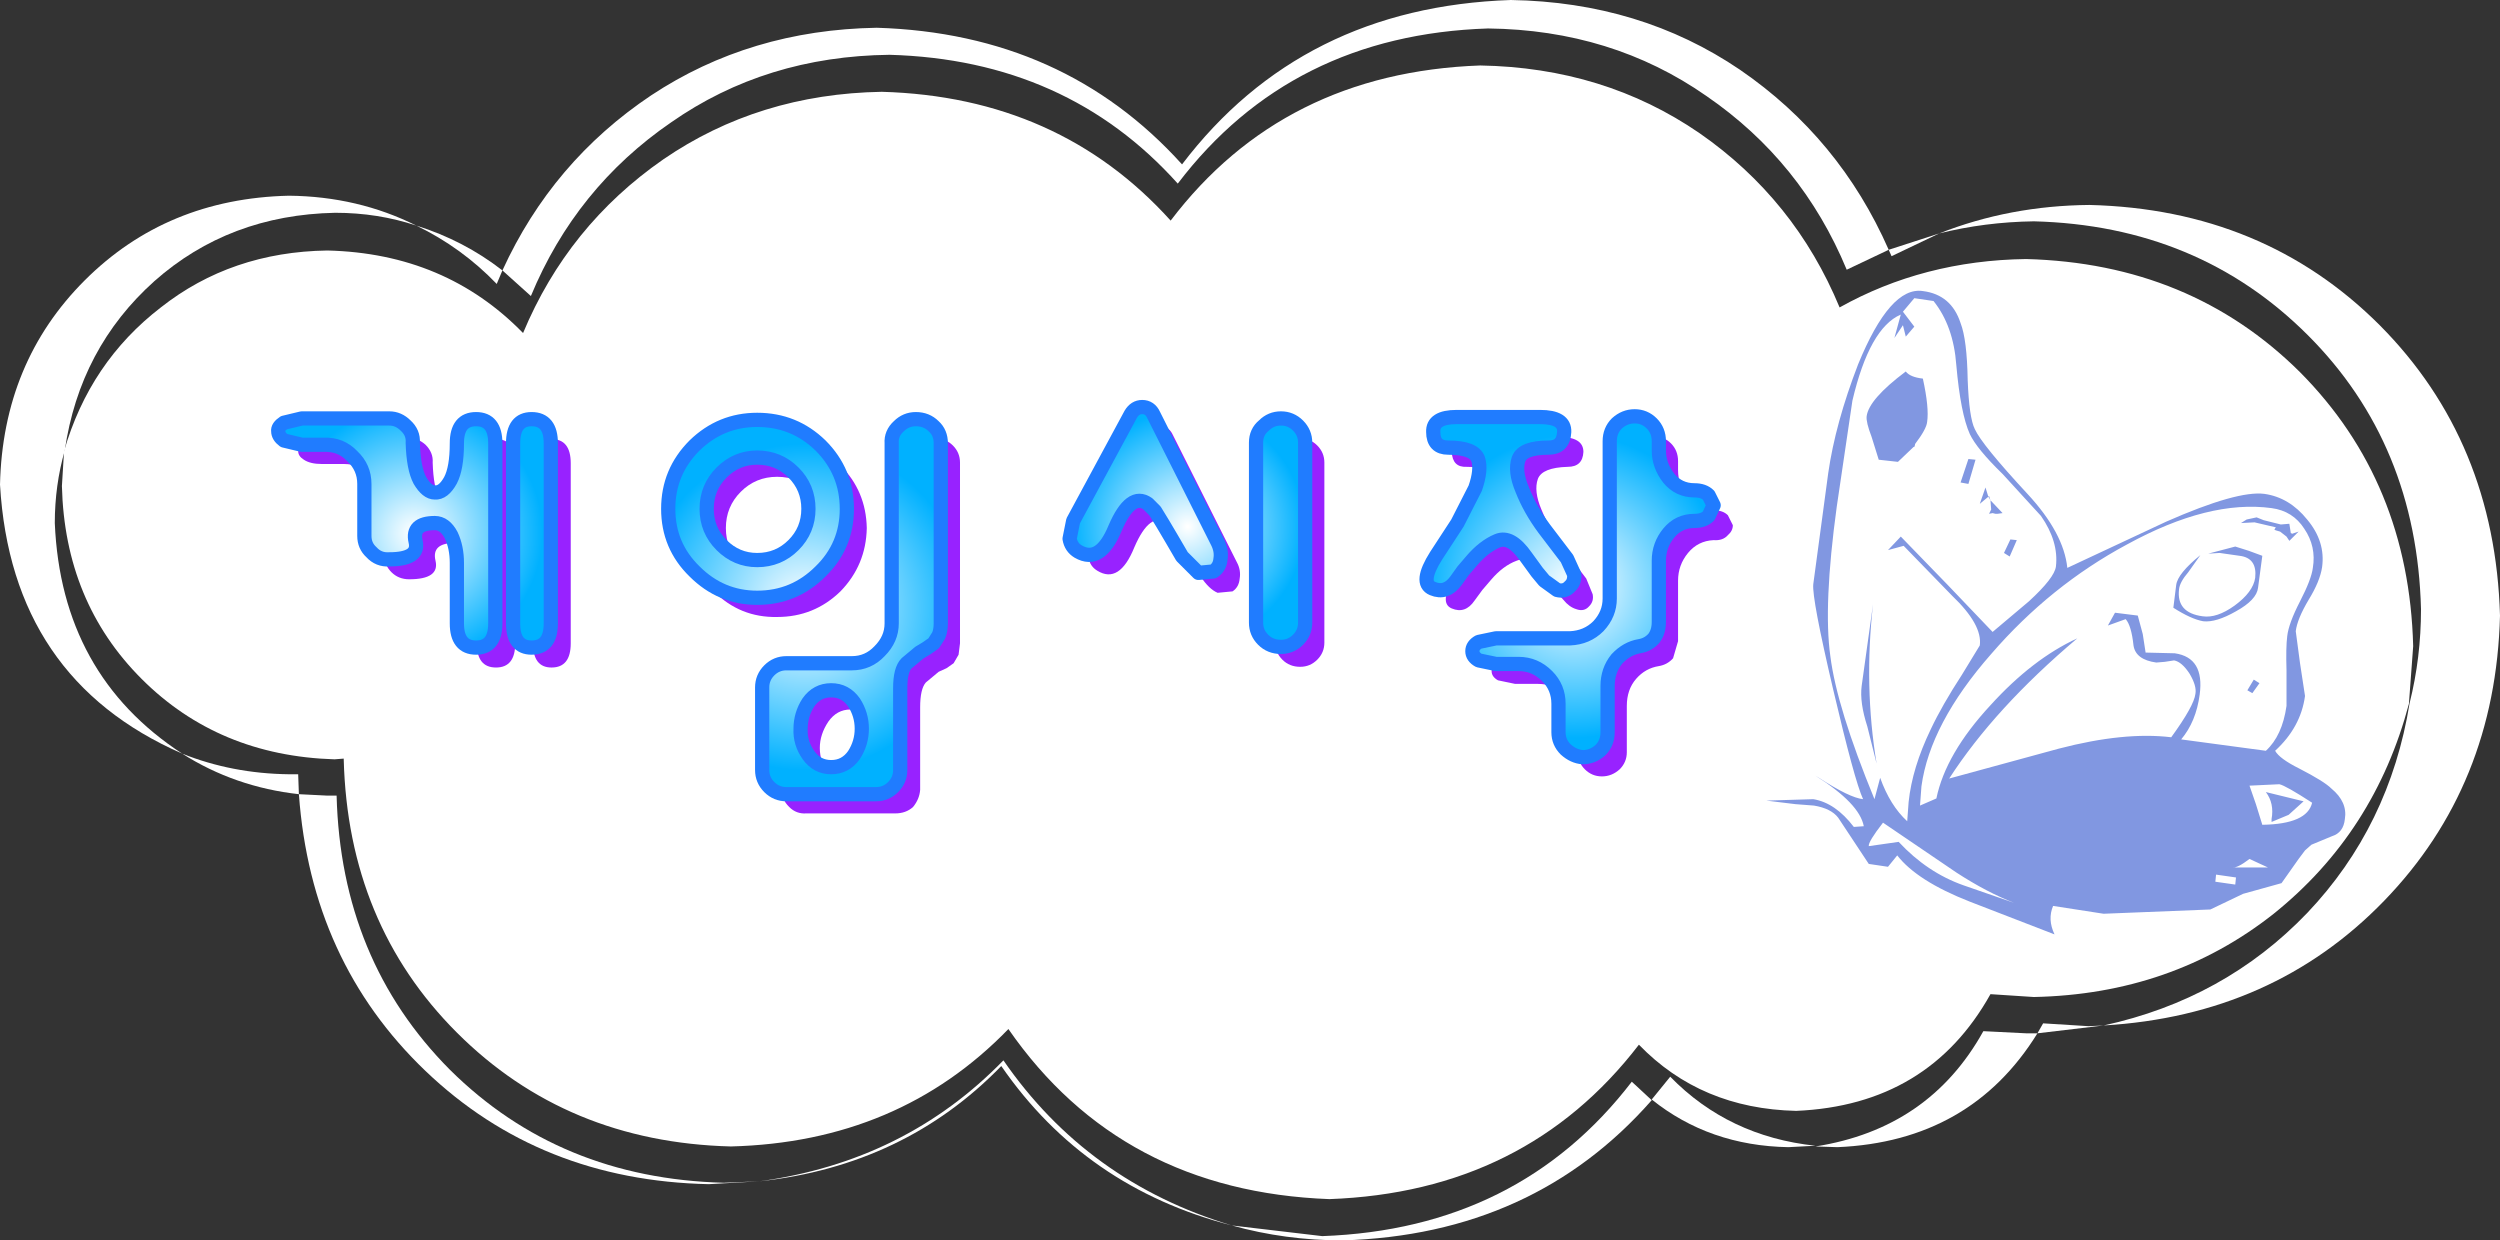 <?xml version="1.0" encoding="UTF-8" standalone="no"?>
<svg xmlns:xlink="http://www.w3.org/1999/xlink" height="87.15px" width="175.65px" xmlns="http://www.w3.org/2000/svg">
  <rect width="100%" height="100%" fill="#333333" stroke="none"/>
  <g transform="matrix(1.0, 0.0, 0.0, 1.0, 87.85, 43.6)">
    <path d="M34.4 -38.7 Q41.4 -33.9 44.85 -26.05 L41.9 -24.65 Q38.75 -32.25 32.05 -36.85 25.4 -41.5 16.7 -41.6 2.85 -41.15 -5.1 -30.7 -12.9 -39.4 -25.35 -39.75 -34.05 -39.65 -40.7 -35.0 -47.4 -30.4 -50.55 -22.8 L-52.55 -24.6 Q-49.05 -32.25 -42.1 -36.9 -35.15 -41.5 -26.25 -41.65 -13.1 -41.25 -4.8 -32.05 3.6 -43.1 18.3 -43.6 27.4 -43.45 34.4 -38.7" fill="#ffffff" fill-rule="evenodd" stroke="none"/>
    <path d="M5.05 43.25 Q18.85 42.75 26.8 32.4 L28.2 33.7 Q19.9 43.15 6.5 43.55 2.45 43.55 -1.3 42.5 L5.05 43.25" fill="#ffffff" fill-rule="evenodd" stroke="none"/>
    <path d="M-64.2 12.3 Q-63.9 23.85 -56.25 31.55 -48.55 39.2 -37.0 39.5 L-34.5 39.4 -38.05 39.6 Q-49.9 39.35 -57.95 31.65 -66.0 23.95 -66.85 12.2 L-64.85 12.3 -64.2 12.3" fill="#ffffff" fill-rule="evenodd" stroke="none"/>
    <path d="M51.5 28.85 L54.5 29.0 55.3 29.0 Q50.6 36.6 41.25 37.0 L39.7 36.95 Q47.7 35.7 51.5 28.85" fill="#ffffff" fill-rule="evenodd" stroke="none"/>
    <path d="M-58.6 -27.75 Q-61.3 -28.65 -64.3 -28.65 -71.75 -28.5 -77.0 -23.85 -82.25 -19.15 -83.3 -11.95 -84.0 -9.5 -84.0 -6.85 -83.55 3.8 -75.05 9.35 -87.05 4.1 -87.85 -9.55 -87.65 -18.15 -81.9 -23.9 -76.15 -29.65 -67.55 -29.85 -62.7 -29.8 -58.6 -27.75" fill="#ffffff" fill-rule="evenodd" stroke="none"/>
    <path d="M81.7 1.8 L81.4 5.85 Q79.0 14.9 71.9 20.6 64.75 26.25 55.05 26.45 L52.0 26.25 Q47.65 34.05 38.35 34.45 31.65 34.3 27.3 29.8 19.35 40.15 5.55 40.65 -9.1 40.1 -17.0 28.7 -24.7 36.65 -36.5 36.95 -48.05 36.65 -55.75 28.95 -63.4 21.3 -63.7 9.75 L-63.7 9.7 -64.35 9.75 Q-72.5 9.5 -77.9 4.1 -83.3 -1.3 -83.5 -9.45 L-83.35 -11.9 Q-81.55 -18.15 -76.55 -22.0 -71.6 -25.9 -64.85 -26.0 -56.55 -25.8 -51.1 -20.2 -47.95 -27.75 -41.25 -32.4 -34.55 -37.0 -25.9 -37.15 -13.45 -36.8 -5.6 -28.1 2.3 -38.5 16.15 -39.0 24.85 -38.85 31.55 -34.25 38.25 -29.6 41.4 -22.0 47.3 -25.3 54.5 -25.4 66.05 -25.1 73.75 -17.45 81.4 -9.75 81.7 1.8" fill="#ffffff" fill-rule="evenodd" stroke="none"/>
    <path d="M58.95 -29.2 Q71.2 -28.9 79.35 -20.75 87.45 -12.6 87.8 -0.35 87.5 11.6 79.65 19.7 71.85 27.75 59.95 28.45 68.45 26.6 74.25 20.55 80.05 14.45 81.45 5.8 82.25 2.6 82.25 -0.8 81.95 -12.4 74.3 -20.05 66.6 -27.75 55.05 -28.05 51.6 -28.0 48.4 -27.2 53.35 -29.15 58.95 -29.2" fill="#ffffff" fill-rule="evenodd" stroke="none"/>
    <path d="M-52.55 -24.6 L-52.95 -23.65 Q-55.4 -26.2 -58.6 -27.75 -55.25 -26.7 -52.55 -24.6" fill="#ffffff" fill-rule="evenodd" stroke="none"/>
    <path d="M48.4 -27.2 L45.05 -25.6 44.85 -26.05 48.4 -27.2" fill="#ffffff" fill-rule="evenodd" stroke="none"/>
    <path d="M-66.9 10.8 L-66.85 12.2 Q-71.35 11.7 -75.05 9.35 -71.55 10.75 -67.55 10.8 L-66.9 10.8" fill="#ffffff" fill-rule="evenodd" stroke="none"/>
    <path d="M28.2 33.65 L29.5 32.05 Q33.6 36.25 39.7 36.9 L37.8 37.0 Q32.25 36.9 28.2 33.65" fill="#ffffff" fill-rule="evenodd" stroke="none"/>
    <path d="M55.7 28.3 L58.9 28.5 59.95 28.45 55.3 29.0 55.7 28.3" fill="#ffffff" fill-rule="evenodd" stroke="none"/>
    <path d="M-17.35 30.9 Q-11.45 39.45 -1.3 42.5 -11.6 39.85 -17.5 31.3 -24.3 38.3 -34.5 39.4 -24.25 38.0 -17.35 30.9" fill="#ffffff" fill-rule="evenodd" stroke="none"/>
    <path d="M73.0 -6.8 L73.1 -6.15 73.2 -6.1 73.65 -6.25 73.0 -5.6 72.8 -5.9 72.35 -6.25 Q71.95 -6.35 71.95 -6.4 L72.05 -6.55 70.55 -6.9 69.6 -6.85 70.0 -7.1 70.7 -7.25 71.2 -7.05 72.4 -6.75 73.0 -6.8 M74.05 -6.45 Q73.25 -7.7 71.75 -7.9 67.35 -8.5 61.6 -5.35 56.2 -2.45 52.05 2.35 47.75 7.25 47.15 11.65 L47.05 13.0 48.2 12.5 Q48.85 9.35 52.0 5.95 54.95 2.7 58.1 1.25 52.3 6.15 49.1 11.1 L56.8 9.0 Q61.4 7.8 64.7 8.2 66.3 6.0 66.4 5.15 66.5 4.6 66.0 3.75 65.45 2.9 64.9 2.8 L64.25 2.9 63.65 2.95 Q62.2 2.75 62.05 1.75 61.9 0.35 61.5 -0.1 L60.25 0.35 60.75 -0.55 62.35 -0.35 62.7 0.95 62.9 2.25 64.95 2.3 Q67.05 2.6 66.7 5.2 66.45 7.1 65.4 8.35 L71.35 9.15 Q72.5 8.1 72.8 6.0 L72.8 3.5 Q72.75 1.9 72.85 1.1 72.95 0.2 73.75 -1.35 74.55 -2.9 74.65 -3.7 74.9 -5.2 74.05 -6.45 M74.35 -1.45 Q73.55 -0.1 73.45 0.75 L73.75 3.0 74.1 5.3 Q73.8 7.5 72.0 9.15 72.3 9.7 73.7 10.4 75.45 11.3 75.95 11.8 77.1 12.75 76.9 13.95 76.8 14.9 76.0 15.15 L74.55 15.75 74.1 16.15 73.65 16.75 72.45 18.45 69.75 19.2 67.45 20.3 59.95 20.6 56.4 20.05 Q56.0 21.0 56.5 22.05 L50.55 19.75 Q46.85 18.3 45.45 16.5 L44.8 17.3 43.45 17.1 41.3 13.85 Q40.8 13.2 39.6 13.0 L38.3 12.9 36.25 12.65 39.55 12.55 Q41.1 12.8 42.4 14.5 L43.1 14.45 Q42.8 12.85 39.7 10.9 L39.95 11.05 Q42.1 12.45 43.05 12.55 42.45 11.25 40.95 4.85 39.45 -1.55 39.55 -2.55 L40.6 -10.35 Q41.1 -13.85 42.7 -18.0 44.95 -23.5 47.25 -23.15 49.25 -22.9 49.9 -20.9 50.35 -19.75 50.4 -16.9 50.5 -14.25 50.9 -13.45 51.4 -12.35 54.6 -8.9 57.15 -6.15 57.4 -3.7 L64.35 -6.95 Q69.35 -9.15 71.25 -8.9 73.0 -8.65 74.25 -7.1 75.55 -5.55 75.3 -3.75 75.15 -2.75 74.35 -1.45 M74.6 12.8 Q72.75 11.6 72.3 11.5 L71.25 11.55 70.2 11.6 70.65 12.9 71.1 14.35 Q74.25 14.3 74.6 12.8 M71.75 13.95 Q71.95 12.85 71.35 12.05 L74.0 12.7 72.95 13.65 71.75 14.15 71.75 13.95 M46.05 -19.95 L45.85 -20.75 45.25 -19.85 45.7 -21.5 Q43.5 -20.55 42.3 -15.45 L41.2 -8.0 Q40.25 -1.05 40.75 2.5 41.2 6.1 43.85 12.55 L44.25 11.05 Q44.95 13.0 46.15 14.1 L46.25 12.75 Q46.5 10.35 47.8 7.65 48.6 5.95 50.0 3.8 L51.25 1.75 Q51.45 0.3 49.3 -1.75 L45.9 -5.25 44.8 -4.95 45.7 -5.9 48.95 -2.55 52.15 0.8 54.7 -1.35 Q56.5 -3.0 56.6 -3.8 56.8 -5.55 55.55 -7.35 L52.85 -10.3 Q51.05 -12.05 50.55 -13.1 49.9 -14.55 49.6 -17.95 49.4 -20.7 48.0 -22.45 L46.65 -22.65 45.85 -21.7 46.65 -20.65 46.05 -19.95 M43.3 -14.35 Q43.45 -15.55 46.05 -17.5 46.35 -17.1 47.25 -17.0 47.7 -14.95 47.55 -13.95 47.5 -13.45 46.7 -12.4 L46.7 -12.35 46.65 -12.2 46.6 -12.2 45.5 -11.15 44.15 -11.3 43.65 -12.9 Q43.25 -13.95 43.3 -14.35 M50.95 -11.3 L50.45 -9.6 49.9 -9.7 50.45 -11.35 50.95 -11.3 M43.35 7.45 Q42.8 5.75 42.95 4.6 L43.75 -1.15 Q43.1 4.6 44.0 10.05 L43.35 7.45 M65.05 -2.5 Q65.15 -3.3 66.75 -4.6 L65.9 -3.4 Q65.3 -2.7 65.25 -2.2 65.05 -0.55 66.9 -0.3 67.9 -0.15 69.15 -1.05 70.45 -2.0 70.6 -3.0 70.75 -4.4 69.5 -4.55 L68.1 -4.75 67.3 -4.7 69.2 -5.2 70.15 -4.9 71.1 -4.55 70.8 -2.3 Q70.7 -1.45 69.25 -0.65 67.85 0.15 66.95 0.05 66.1 -0.1 64.85 -0.9 L65.05 -2.5 M51.85 -8.7 L51.9 -8.75 52.0 -8.45 52.85 -7.55 52.5 -7.5 52.35 -7.5 52.15 -7.55 51.9 -7.5 52.05 -7.8 52.0 -8.45 51.85 -8.7 51.25 -8.2 51.65 -9.35 51.85 -8.7 M53.85 -5.65 L53.35 -4.5 52.95 -4.75 53.4 -5.7 53.85 -5.65 M70.9 4.4 L70.4 5.1 70.05 4.9 70.5 4.15 70.9 4.4 M69.2 18.55 L69.25 18.05 67.85 17.85 67.8 18.35 69.2 18.55 M69.0 17.35 L70.2 17.35 71.5 17.35 70.2 16.75 Q69.35 17.4 69.0 17.35 M43.45 15.85 L45.55 15.55 Q47.55 17.7 50.1 18.6 L53.7 19.85 Q51.75 19.1 49.6 17.7 L44.45 14.2 Q43.4 15.55 43.45 15.85" fill="#8197e1" fill-rule="evenodd" stroke="none"/>
    <path d="M-59.1 -12.85 Q-58.45 -12.8 -57.95 -12.35 -57.4 -11.8 -57.45 -11.1 -57.4 -9.35 -56.95 -8.45 -56.45 -7.6 -55.9 -7.6 -55.3 -7.55 -54.8 -8.45 -54.35 -9.35 -54.35 -11.05 -54.35 -12.75 -53.0 -12.75 -51.65 -12.75 -51.65 -11.05 L-51.65 1.6 Q-51.65 3.3 -53.0 3.3 -54.35 3.3 -54.35 1.6 L-54.35 -2.65 Q-54.35 -3.75 -54.75 -4.6 -55.2 -5.45 -55.9 -5.45 -57.55 -5.45 -57.25 -4.2 -56.95 -2.9 -59.1 -2.9 -59.85 -2.9 -60.35 -3.4 -60.85 -3.9 -60.85 -4.6 L-60.85 -8.2 Q-60.85 -9.35 -61.7 -10.15 -62.5 -11.0 -63.7 -11.0 L-65.25 -11.0 Q-66.05 -11.0 -66.5 -11.3 -66.9 -11.55 -66.9 -11.9 L-66.5 -12.55 -65.25 -12.85 -59.1 -12.85 M-50.4 1.6 L-50.4 -11.05 Q-50.4 -12.75 -49.1 -12.75 -47.75 -12.75 -47.75 -11.05 L-47.75 1.6 Q-47.75 3.3 -49.1 3.3 -50.4 3.3 -50.4 1.6" fill="#9822ff" fill-rule="evenodd" stroke="none"/>
    <path d="M-20.4 -11.1 L-20.4 1.6 -20.5 2.4 -20.85 3.0 -21.35 3.35 -21.9 3.6 -22.8 4.35 Q-23.2 4.8 -23.2 6.1 L-23.2 11.9 Q-23.25 12.55 -23.7 13.1 -24.2 13.55 -24.95 13.55 L-31.2 13.55 Q-31.9 13.6 -32.4 13.1 -32.95 12.55 -32.95 11.9 L-32.95 6.05 Q-32.95 5.35 -32.4 4.85 -31.9 4.4 -31.2 4.35 L-26.65 4.35 Q-25.45 4.4 -24.65 3.55 -23.85 2.7 -23.85 1.55 L-23.85 -11.1 Q-23.85 -11.75 -23.35 -12.25 -22.8 -12.8 -22.1 -12.75 -21.4 -12.8 -20.9 -12.3 -20.4 -11.8 -20.4 -11.1 M-26.95 -6.5 Q-27.0 -3.9 -28.8 -2.05 -30.65 -0.25 -33.25 -0.25 -35.85 -0.2 -37.7 -2.05 -39.5 -3.9 -39.5 -6.5 -39.55 -9.1 -37.7 -10.9 -35.85 -12.75 -33.25 -12.75 -30.65 -12.75 -28.8 -10.9 -27.0 -9.1 -26.95 -6.5 M-28.1 6.25 Q-29.05 6.25 -29.65 7.1 -30.25 8.0 -30.25 8.95 -30.25 9.95 -29.65 10.8 -29.1 11.65 -28.1 11.65 -27.1 11.65 -26.5 10.8 -25.9 9.95 -25.9 8.95 -25.9 8.0 -26.5 7.1 -27.1 6.25 -28.1 6.25 M-33.25 -10.1 Q-34.75 -10.1 -35.8 -9.05 -36.85 -8.0 -36.85 -6.5 -36.85 -5.0 -35.8 -3.95 -34.75 -2.85 -33.25 -2.9 -31.75 -2.85 -30.7 -3.95 -29.65 -5.0 -29.65 -6.5 -29.65 -8.0 -30.7 -9.05 -31.75 -10.1 -33.25 -10.1" fill="#9822ff" fill-rule="evenodd" stroke="none"/>
    <path d="M-5.45 -13.05 L-0.95 -4.1 Q-0.65 -3.55 -0.75 -2.95 -0.8 -2.35 -1.25 -2.05 L-2.3 -1.95 Q-2.9 -2.2 -3.5 -3.1 L-4.2 -4.3 -4.8 -5.4 -5.35 -6.3 -5.85 -6.85 Q-7.05 -7.7 -8.15 -5.15 -9.2 -2.55 -10.75 -3.5 -11.25 -3.8 -11.35 -4.35 L-11.1 -5.6 -7.05 -13.1 Q-6.75 -13.65 -6.25 -13.65 -5.7 -13.6 -5.45 -13.05 M5.2 -11.1 L5.2 1.55 Q5.2 2.25 4.7 2.75 4.2 3.25 3.5 3.25 2.75 3.25 2.25 2.75 1.75 2.25 1.75 1.55 L1.75 -11.1 Q1.75 -11.85 2.3 -12.3 2.8 -12.8 3.5 -12.8 4.2 -12.8 4.7 -12.3 5.2 -11.8 5.2 -11.1" fill="#9822ff" fill-rule="evenodd" stroke="none"/>
    <path d="M33.55 -7.4 L33.9 -6.7 Q33.9 -6.3 33.55 -6.0 33.2 -5.6 32.55 -5.65 31.45 -5.6 30.75 -4.75 30.05 -3.9 30.05 -2.8 L30.05 1.45 29.7 2.65 Q29.3 3.1 28.7 3.2 27.75 3.35 27.1 4.1 26.45 4.85 26.45 6.0 L26.45 9.25 Q26.45 9.95 25.95 10.45 25.4 10.95 24.7 10.95 24.0 10.95 23.5 10.45 23.0 9.95 23.0 9.25 L23.0 7.25 Q23.0 6.05 22.2 5.25 21.35 4.45 20.2 4.45 L18.6 4.45 17.4 4.2 Q16.95 3.95 16.95 3.55 16.95 3.15 17.4 2.85 L18.6 2.6 23.8 2.6 Q24.95 2.6 25.8 1.8 26.6 0.95 26.6 -0.2 L26.6 -11.2 Q26.6 -11.95 27.1 -12.45 27.6 -12.95 28.3 -12.95 29.05 -12.95 29.55 -12.45 30.05 -11.95 30.05 -11.2 L30.05 -10.55 Q30.05 -9.5 30.75 -8.65 31.45 -7.75 32.55 -7.75 33.2 -7.75 33.55 -7.4 M22.3 -10.8 Q20.5 -10.75 20.2 -9.95 19.9 -9.1 20.45 -7.8 21.0 -6.45 22.0 -5.05 L23.6 -2.95 24.05 -1.85 Q24.15 -1.35 23.8 -1.0 23.45 -0.6 22.9 -0.8 22.4 -0.95 22.0 -1.45 L21.5 -2.0 20.65 -3.15 Q19.65 -4.6 18.7 -4.2 17.75 -3.85 16.9 -2.85 L16.3 -2.15 15.75 -1.4 Q15.1 -0.45 14.15 -0.85 13.2 -1.25 14.4 -3.15 L15.9 -5.5 17.15 -7.9 Q17.6 -9.2 17.3 -10.0 17.05 -10.8 15.2 -10.8 14.2 -10.75 14.15 -11.85 14.15 -12.9 15.85 -12.9 L21.7 -12.9 Q23.4 -12.9 23.4 -11.85 23.35 -10.8 22.3 -10.8" fill="#9822ff" fill-rule="evenodd" stroke="none"/>
    <path d="M-51.8 0.2 L-51.8 -12.45 Q-51.8 -14.15 -50.5 -14.15 -49.15 -14.15 -49.15 -12.45 L-49.15 0.2 Q-49.15 1.9 -50.5 1.9 -51.8 1.9 -51.8 0.2 M-53.05 -12.45 L-53.05 0.2 Q-53.05 1.9 -54.4 1.9 -55.75 1.9 -55.75 0.2 L-55.75 -4.05 Q-55.75 -5.15 -56.15 -6.0 -56.6 -6.85 -57.3 -6.85 -58.95 -6.85 -58.65 -5.55 -58.35 -4.3 -60.5 -4.3 -61.25 -4.25 -61.75 -4.8 -62.25 -5.25 -62.25 -5.95 L-62.25 -9.6 Q-62.25 -10.75 -63.1 -11.55 -63.9 -12.4 -65.1 -12.35 L-66.65 -12.35 -67.9 -12.65 Q-68.3 -12.95 -68.3 -13.3 -68.35 -13.6 -67.9 -13.9 L-66.65 -14.2 -60.5 -14.2 Q-59.85 -14.2 -59.35 -13.7 -58.8 -13.2 -58.85 -12.5 -58.8 -10.7 -58.35 -9.85 -57.85 -9.0 -57.3 -9.0 -56.7 -8.95 -56.2 -9.85 -55.75 -10.7 -55.75 -12.45 -55.75 -14.15 -54.4 -14.15 -53.05 -14.15 -53.05 -12.45" fill="url(#gradient0)" fill-rule="evenodd" stroke="none"/>
    <path d="M-51.8 0.2 L-51.8 -12.45 Q-51.8 -14.15 -50.5 -14.15 -49.15 -14.15 -49.15 -12.45 L-49.15 0.2 Q-49.15 1.9 -50.5 1.9 -51.8 1.9 -51.8 0.2 M-53.05 -12.45 L-53.05 0.2 Q-53.05 1.9 -54.4 1.9 -55.75 1.9 -55.75 0.2 L-55.75 -4.05 Q-55.75 -5.15 -56.15 -6.0 -56.6 -6.85 -57.3 -6.85 -58.95 -6.85 -58.65 -5.55 -58.35 -4.3 -60.5 -4.3 -61.25 -4.25 -61.75 -4.8 -62.25 -5.25 -62.25 -5.95 L-62.25 -9.6 Q-62.25 -10.75 -63.1 -11.55 -63.9 -12.4 -65.1 -12.35 L-66.65 -12.35 -67.9 -12.65 Q-68.3 -12.95 -68.3 -13.3 -68.35 -13.6 -67.9 -13.9 L-66.65 -14.2 -60.5 -14.2 Q-59.85 -14.2 -59.35 -13.7 -58.8 -13.2 -58.85 -12.5 -58.8 -10.7 -58.35 -9.85 -57.85 -9.0 -57.3 -9.0 -56.7 -8.95 -56.2 -9.85 -55.75 -10.7 -55.75 -12.45 -55.75 -14.15 -54.4 -14.15 -53.05 -14.15 -53.05 -12.45" fill="none" stroke="#207cff" stroke-linecap="round" stroke-linejoin="round" stroke-width="1.0"/>
    <path d="M-22.25 -13.65 Q-21.75 -13.2 -21.75 -12.45 L-21.75 0.2 Q-21.75 0.7 -21.9 1.05 L-22.25 1.6 -22.75 1.95 -23.25 2.25 -24.15 3.0 Q-24.6 3.45 -24.6 4.75 L-24.6 10.5 Q-24.6 11.2 -25.1 11.7 -25.6 12.2 -26.3 12.2 L-32.6 12.2 Q-33.3 12.2 -33.8 11.7 -34.3 11.2 -34.3 10.5 L-34.3 4.7 Q-34.3 4.0 -33.8 3.5 -33.3 3.0 -32.6 3.0 L-28.0 3.0 Q-26.85 3.0 -26.05 2.15 -25.2 1.3 -25.2 0.2 L-25.2 -12.45 Q-25.25 -13.15 -24.7 -13.65 -24.2 -14.15 -23.5 -14.15 -22.75 -14.15 -22.25 -13.65 M-31.05 -7.85 Q-31.05 -9.35 -32.1 -10.4 -33.15 -11.45 -34.65 -11.45 -36.1 -11.45 -37.15 -10.4 -38.2 -9.35 -38.2 -7.85 -38.2 -6.35 -37.15 -5.3 -36.1 -4.25 -34.65 -4.25 -33.15 -4.25 -32.1 -5.3 -31.05 -6.35 -31.05 -7.85 M-30.2 -3.45 Q-32.05 -1.6 -34.65 -1.6 -37.2 -1.6 -39.05 -3.45 -40.9 -5.25 -40.9 -7.85 -40.9 -10.45 -39.05 -12.3 -37.2 -14.1 -34.65 -14.1 -32.05 -14.1 -30.2 -12.3 -28.35 -10.45 -28.35 -7.85 -28.35 -5.25 -30.2 -3.45 M-29.45 4.9 Q-30.45 4.9 -31.05 5.75 -31.6 6.6 -31.6 7.6 -31.65 8.6 -31.05 9.45 -30.45 10.3 -29.45 10.3 -28.45 10.3 -27.85 9.45 -27.3 8.6 -27.3 7.6 -27.3 6.6 -27.85 5.75 -28.45 4.9 -29.45 4.9" fill="url(#gradient1)" fill-rule="evenodd" stroke="none"/>
    <path d="M-22.25 -13.65 Q-21.75 -13.2 -21.75 -12.45 L-21.75 0.2 Q-21.75 0.7 -21.9 1.05 L-22.25 1.6 -22.75 1.95 -23.25 2.25 -24.15 3.0 Q-24.6 3.45 -24.6 4.75 L-24.6 10.5 Q-24.6 11.2 -25.1 11.7 -25.6 12.2 -26.3 12.2 L-32.6 12.2 Q-33.3 12.2 -33.8 11.7 -34.3 11.2 -34.3 10.5 L-34.3 4.7 Q-34.3 4.0 -33.8 3.5 -33.3 3.0 -32.6 3.0 L-28.0 3.0 Q-26.85 3.0 -26.05 2.15 -25.2 1.3 -25.2 0.2 L-25.2 -12.45 Q-25.25 -13.15 -24.7 -13.65 -24.2 -14.15 -23.5 -14.15 -22.75 -14.15 -22.25 -13.65 M-31.05 -7.85 Q-31.05 -9.35 -32.1 -10.4 -33.15 -11.45 -34.65 -11.45 -36.1 -11.45 -37.15 -10.4 -38.2 -9.35 -38.2 -7.85 -38.2 -6.35 -37.15 -5.3 -36.1 -4.25 -34.65 -4.25 -33.15 -4.25 -32.1 -5.3 -31.05 -6.35 -31.05 -7.85 M-30.2 -3.45 Q-32.05 -1.6 -34.65 -1.6 -37.2 -1.6 -39.05 -3.45 -40.9 -5.25 -40.9 -7.85 -40.9 -10.45 -39.05 -12.3 -37.2 -14.1 -34.65 -14.1 -32.05 -14.1 -30.2 -12.3 -28.35 -10.45 -28.35 -7.85 -28.35 -5.25 -30.2 -3.45 M-29.45 4.9 Q-30.45 4.9 -31.05 5.75 -31.6 6.6 -31.6 7.6 -31.65 8.6 -31.05 9.45 -30.45 10.3 -29.45 10.3 -28.45 10.3 -27.85 9.45 -27.3 8.6 -27.3 7.6 -27.3 6.6 -27.85 5.75 -28.45 4.9 -29.45 4.9" fill="none" stroke="#207cff" stroke-linecap="round" stroke-linejoin="round" stroke-width="1.0"/>
    <path d="M3.85 -12.5 L3.85 0.15 Q3.85 0.85 3.35 1.35 2.85 1.85 2.15 1.85 1.4 1.85 0.9 1.35 0.4 0.85 0.4 0.15 L0.4 -12.5 Q0.4 -13.25 0.95 -13.7 1.45 -14.2 2.15 -14.2 2.85 -14.2 3.35 -13.7 3.85 -13.2 3.85 -12.5 M-6.15 -6.8 L-6.7 -7.7 -7.2 -8.2 Q-8.4 -9.05 -9.5 -6.5 -10.55 -3.95 -12.1 -4.85 -12.6 -5.15 -12.7 -5.75 L-12.45 -7.0 -8.4 -14.5 Q-8.1 -15.0 -7.6 -15.0 -7.05 -15.0 -6.8 -14.45 L-2.3 -5.5 Q-2.0 -4.9 -2.1 -4.3 -2.15 -3.75 -2.6 -3.45 L-3.65 -3.35 -4.8 -4.5 -5.5 -5.7 -6.15 -6.8" fill="url(#gradient2)" fill-rule="evenodd" stroke="none"/>
    <path d="M3.85 -12.5 L3.85 0.15 Q3.85 0.85 3.35 1.35 2.85 1.85 2.15 1.85 1.4 1.85 0.9 1.35 0.4 0.85 0.4 0.15 L0.4 -12.5 Q0.4 -13.25 0.95 -13.7 1.45 -14.2 2.15 -14.2 2.85 -14.2 3.35 -13.7 3.85 -13.2 3.85 -12.5 M-6.15 -6.8 L-6.7 -7.7 -7.2 -8.2 Q-8.4 -9.05 -9.5 -6.5 -10.55 -3.95 -12.1 -4.85 -12.6 -5.15 -12.7 -5.75 L-12.45 -7.0 -8.4 -14.5 Q-8.1 -15.0 -7.6 -15.0 -7.05 -15.0 -6.8 -14.45 L-2.3 -5.5 Q-2.0 -4.9 -2.1 -4.3 -2.15 -3.75 -2.6 -3.45 L-3.65 -3.35 -4.8 -4.5 -5.5 -5.7 -6.15 -6.8" fill="none" stroke="#207cff" stroke-linecap="round" stroke-linejoin="round" stroke-width="1.0"/>
    <path d="M32.2 -8.8 L32.55 -8.1 32.2 -7.35 Q31.85 -7.0 31.2 -7.0 30.1 -7.0 29.4 -6.15 28.7 -5.3 28.7 -4.2 L28.7 0.1 Q28.7 0.8 28.35 1.25 27.95 1.7 27.35 1.8 26.45 1.95 25.75 2.7 25.1 3.5 25.1 4.6 L25.1 7.85 Q25.1 8.6 24.6 9.1 24.05 9.6 23.35 9.6 22.7 9.55 22.15 9.05 21.65 8.55 21.65 7.85 L21.65 5.85 Q21.65 4.7 20.85 3.9 20.0 3.05 18.85 3.05 L17.25 3.05 16.05 2.8 Q15.6 2.55 15.6 2.15 15.6 1.75 16.05 1.5 L17.25 1.25 22.45 1.25 Q23.65 1.2 24.45 0.4 25.25 -0.45 25.25 -1.55 L25.25 -12.6 Q25.25 -13.35 25.75 -13.85 26.3 -14.35 27.0 -14.35 27.7 -14.35 28.2 -13.85 28.7 -13.35 28.7 -12.6 L28.7 -11.95 Q28.7 -10.9 29.4 -10.0 30.1 -9.15 31.2 -9.15 31.85 -9.15 32.2 -8.8 M22.05 -13.25 Q22.0 -12.15 20.95 -12.15 19.15 -12.15 18.85 -11.35 18.55 -10.5 19.1 -9.2 19.65 -7.8 20.65 -6.45 L22.25 -4.35 22.75 -3.25 Q22.8 -2.7 22.45 -2.4 22.1 -2.0 21.55 -2.15 L20.65 -2.8 20.15 -3.4 19.35 -4.5 Q18.3 -6.0 17.35 -5.6 16.4 -5.2 15.55 -4.2 L14.95 -3.5 14.45 -2.8 Q13.75 -1.85 12.8 -2.25 11.85 -2.65 13.05 -4.55 L14.55 -6.85 15.8 -9.3 Q16.25 -10.6 16.0 -11.35 15.7 -12.15 13.9 -12.15 12.85 -12.15 12.85 -13.25 12.8 -14.3 14.5 -14.3 L20.35 -14.3 Q22.1 -14.3 22.05 -13.25" fill="url(#gradient3)" fill-rule="evenodd" stroke="none"/>
    <path d="M32.2 -8.8 L32.55 -8.1 32.2 -7.35 Q31.85 -7.0 31.2 -7.0 30.1 -7.0 29.4 -6.15 28.7 -5.3 28.7 -4.2 L28.7 0.1 Q28.7 0.8 28.35 1.25 27.95 1.7 27.35 1.8 26.45 1.95 25.75 2.7 25.1 3.5 25.1 4.6 L25.1 7.85 Q25.1 8.6 24.6 9.1 24.05 9.6 23.35 9.6 22.7 9.55 22.15 9.05 21.65 8.55 21.65 7.85 L21.65 5.85 Q21.65 4.7 20.85 3.9 20.0 3.05 18.85 3.05 L17.25 3.05 16.05 2.8 Q15.6 2.55 15.6 2.15 15.6 1.75 16.05 1.5 L17.25 1.25 22.45 1.25 Q23.65 1.2 24.45 0.4 25.25 -0.45 25.25 -1.55 L25.25 -12.6 Q25.25 -13.35 25.75 -13.85 26.3 -14.35 27.0 -14.35 27.7 -14.35 28.2 -13.85 28.7 -13.35 28.7 -12.6 L28.7 -11.95 Q28.7 -10.9 29.4 -10.0 30.1 -9.15 31.2 -9.15 31.85 -9.15 32.2 -8.8 M22.05 -13.25 Q22.0 -12.15 20.95 -12.15 19.15 -12.15 18.85 -11.35 18.55 -10.5 19.1 -9.2 19.65 -7.8 20.65 -6.45 L22.25 -4.35 22.75 -3.25 Q22.8 -2.7 22.45 -2.4 22.1 -2.0 21.55 -2.15 L20.65 -2.8 20.15 -3.4 19.35 -4.5 Q18.3 -6.0 17.35 -5.6 16.4 -5.2 15.55 -4.2 L14.95 -3.5 14.45 -2.8 Q13.75 -1.85 12.8 -2.25 11.85 -2.65 13.05 -4.55 L14.55 -6.85 15.8 -9.3 Q16.25 -10.6 16.0 -11.35 15.7 -12.15 13.9 -12.15 12.85 -12.15 12.85 -13.25 12.8 -14.3 14.5 -14.3 L20.35 -14.3 Q22.1 -14.3 22.05 -13.25" fill="none" stroke="#207cff" stroke-linecap="round" stroke-linejoin="round" stroke-width="1.0"/>
  </g>
  <defs>
    <radialGradient cx="0" cy="0" gradientTransform="matrix(0.011, 0.0, 0.0, 0.011, -58.75, -6.15)" gradientUnits="userSpaceOnUse" id="gradient0" r="819.2" spreadMethod="pad">
      <stop offset="0.008" stop-color="#ffffff"/>
      <stop offset="1.0" stop-color="#00b1ff"/>
    </radialGradient>
    <radialGradient cx="0" cy="0" gradientTransform="matrix(0.014, 0.0, 0.0, 0.014, -31.35, -0.95)" gradientUnits="userSpaceOnUse" id="gradient1" r="819.2" spreadMethod="pad">
      <stop offset="0.008" stop-color="#ffffff"/>
      <stop offset="1.0" stop-color="#00b1ff"/>
    </radialGradient>
    <radialGradient cx="0" cy="0" gradientTransform="matrix(0.01, 0.0, 0.0, 0.01, -4.4, -6.6)" gradientUnits="userSpaceOnUse" id="gradient2" r="819.2" spreadMethod="pad">
      <stop offset="0.008" stop-color="#ffffff"/>
      <stop offset="1.0" stop-color="#00b1ff"/>
    </radialGradient>
    <radialGradient cx="0" cy="0" gradientTransform="matrix(0.013, 0.0, 0.0, 0.013, 22.7, -2.4)" gradientUnits="userSpaceOnUse" id="gradient3" r="819.2" spreadMethod="pad">
      <stop offset="0.008" stop-color="#ffffff"/>
      <stop offset="1.0" stop-color="#00b1ff"/>
    </radialGradient>
  </defs>
</svg>
